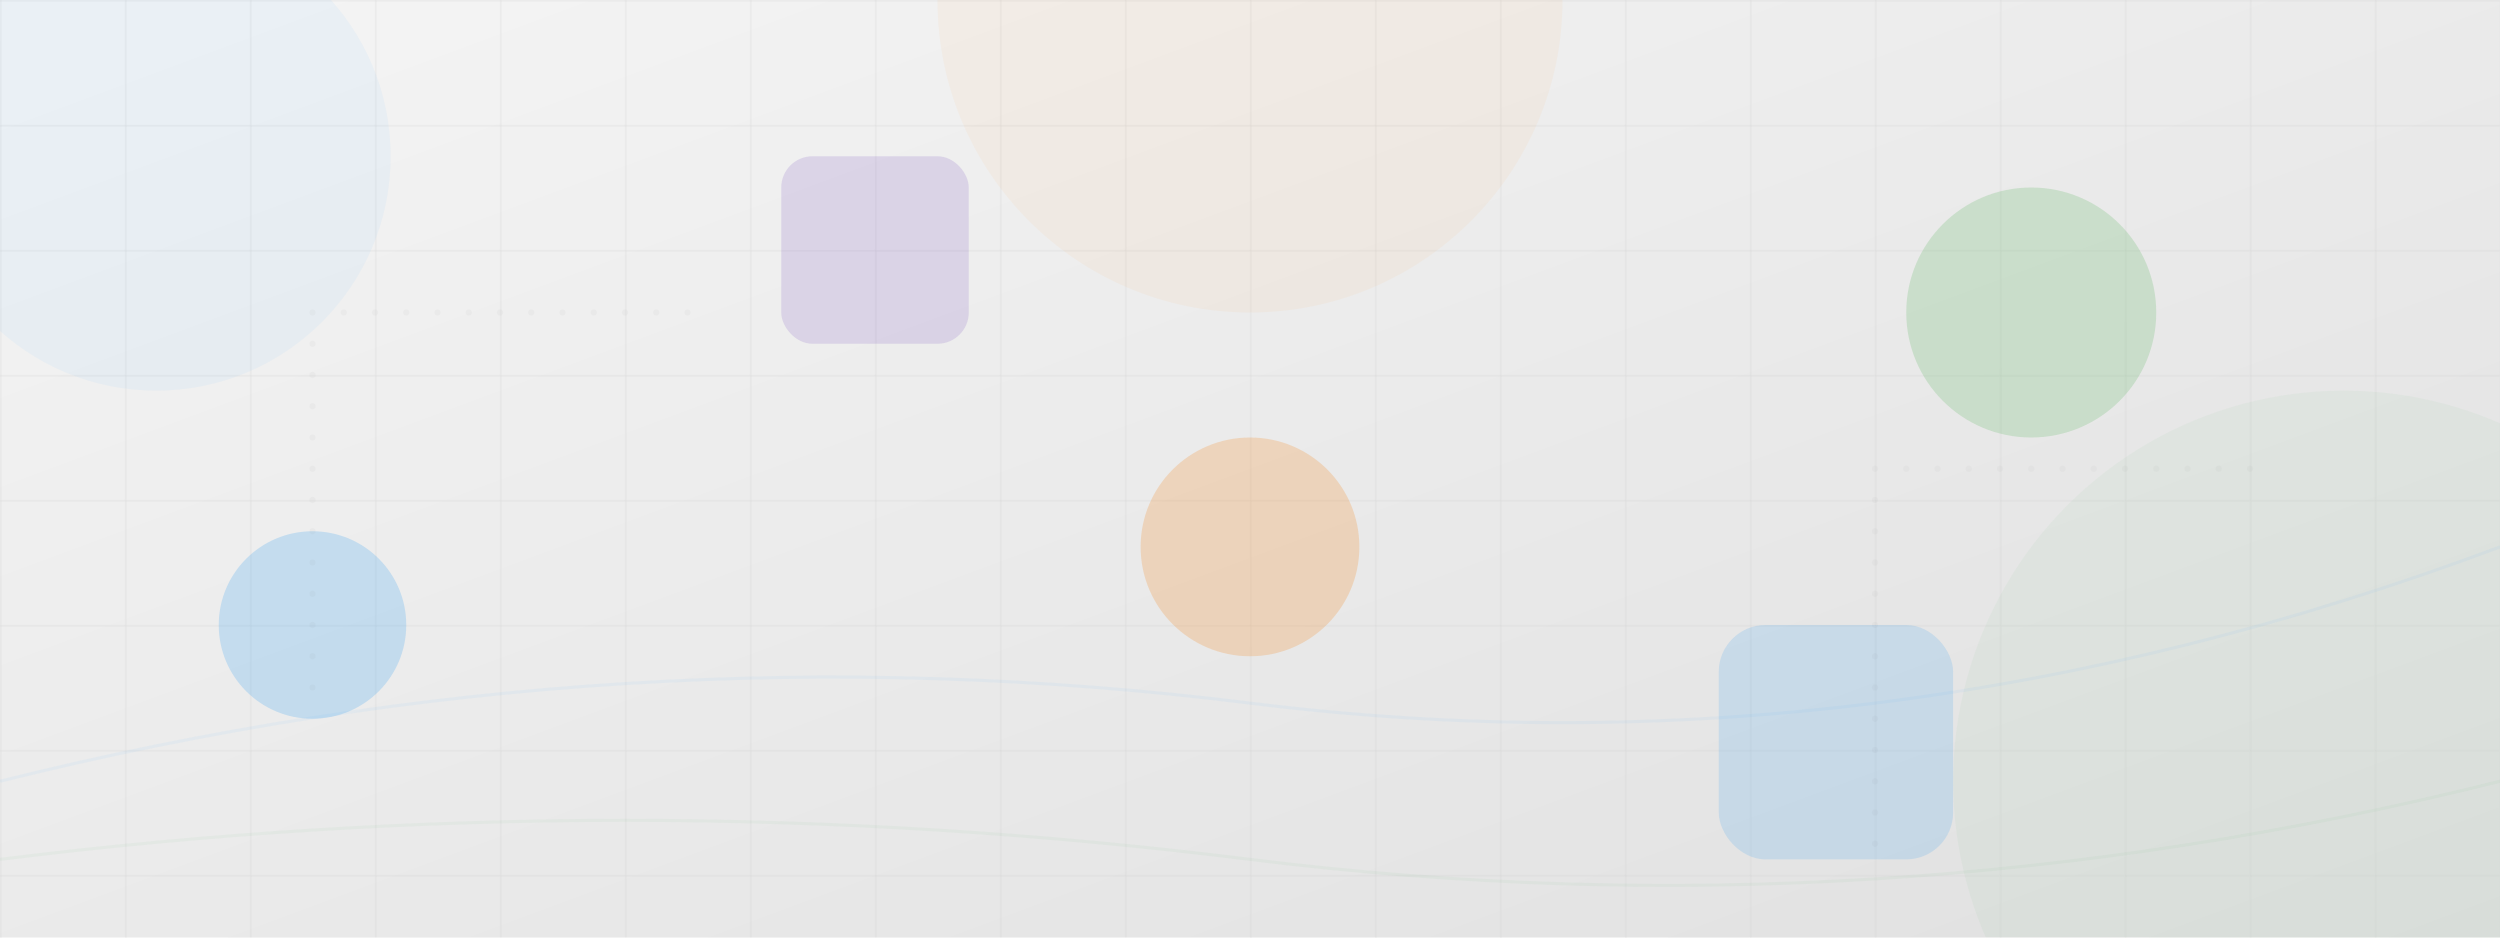 <?xml version="1.0" encoding="UTF-8"?>
<svg width="1600" height="600" viewBox="0 0 1600 600" xmlns="http://www.w3.org/2000/svg">
  <defs>
    <linearGradient id="bannerGradient" x1="0%" y1="0%" x2="100%" y2="100%">
      <stop offset="0%" stop-color="#f5f5f5"/>
      <stop offset="100%" stop-color="#e0e0e0"/>
    </linearGradient>
    
    <pattern id="grid" width="80" height="80" patternUnits="userSpaceOnUse">
      <path d="M 80 0 L 0 0 0 80" fill="none" stroke="#d0d0d0" stroke-width="0.5"/>
    </pattern>
    
    <filter id="blur" x="-50%" y="-50%" width="200%" height="200%">
      <feGaussianBlur in="SourceGraphic" stdDeviation="20" />
    </filter>
  </defs>
  
  <!-- Background gradient -->
  <rect width="1600" height="600" fill="url(#bannerGradient)"/>
  
  <!-- Grid pattern -->
  <rect width="1600" height="600" fill="url(#grid)"/>
  
  <!-- Abstract shapes -->
  <circle cx="100" cy="100" r="150" fill="#2196f3" opacity="0.05" />
  <circle cx="1500" cy="500" r="250" fill="#4caf50" opacity="0.05" />
  <circle cx="800" cy="0" r="200" fill="#f57c00" opacity="0.05" />
  
  <!-- Abstract blurred shapes -->
  <g filter="url(#blur)">
    <circle cx="200" cy="400" r="60" fill="#2196f3" opacity="0.2" />
    <circle cx="1300" cy="200" r="80" fill="#4caf50" opacity="0.2" />
    <circle cx="800" cy="350" r="70" fill="#f57c00" opacity="0.2" />
    <rect x="500" y="100" width="120" height="120" rx="20" fill="#673ab7" opacity="0.15" />
    <rect x="1100" y="400" width="150" height="150" rx="30" fill="#2196f3" opacity="0.15" />
  </g>
  
  <!-- Dotted pattern -->
  <g fill="#333333" opacity="0.03">
    <circle cx="200" cy="200" r="2" />
    <circle cx="220" cy="200" r="2" />
    <circle cx="240" cy="200" r="2" />
    <circle cx="260" cy="200" r="2" />
    <circle cx="280" cy="200" r="2" />
    <circle cx="300" cy="200" r="2" />
    <circle cx="320" cy="200" r="2" />
    <circle cx="340" cy="200" r="2" />
    <circle cx="360" cy="200" r="2" />
    <circle cx="380" cy="200" r="2" />
    <circle cx="400" cy="200" r="2" />
    <circle cx="420" cy="200" r="2" />
    <circle cx="440" cy="200" r="2" />
    <circle cx="200" cy="220" r="2" />
    <circle cx="200" cy="240" r="2" />
    <circle cx="200" cy="260" r="2" />
    <circle cx="200" cy="280" r="2" />
    <circle cx="200" cy="300" r="2" />
    <circle cx="200" cy="320" r="2" />
    <circle cx="200" cy="340" r="2" />
    <circle cx="200" cy="360" r="2" />
    <circle cx="200" cy="380" r="2" />
    <circle cx="200" cy="400" r="2" />
    <circle cx="200" cy="420" r="2" />
    <circle cx="200" cy="440" r="2" />
  </g>
  
  <g fill="#333333" opacity="0.03">
    <circle cx="1200" cy="300" r="2" />
    <circle cx="1220" cy="300" r="2" />
    <circle cx="1240" cy="300" r="2" />
    <circle cx="1260" cy="300" r="2" />
    <circle cx="1280" cy="300" r="2" />
    <circle cx="1300" cy="300" r="2" />
    <circle cx="1320" cy="300" r="2" />
    <circle cx="1340" cy="300" r="2" />
    <circle cx="1360" cy="300" r="2" />
    <circle cx="1380" cy="300" r="2" />
    <circle cx="1400" cy="300" r="2" />
    <circle cx="1420" cy="300" r="2" />
    <circle cx="1440" cy="300" r="2" />
    <circle cx="1200" cy="320" r="2" />
    <circle cx="1200" cy="340" r="2" />
    <circle cx="1200" cy="360" r="2" />
    <circle cx="1200" cy="380" r="2" />
    <circle cx="1200" cy="400" r="2" />
    <circle cx="1200" cy="420" r="2" />
    <circle cx="1200" cy="440" r="2" />
    <circle cx="1200" cy="460" r="2" />
    <circle cx="1200" cy="480" r="2" />
    <circle cx="1200" cy="500" r="2" />
    <circle cx="1200" cy="520" r="2" />
    <circle cx="1200" cy="540" r="2" />
  </g>
  
  <!-- Abstract lines -->
  <path d="M0,500 Q400,400 800,450 T1600,350" stroke="#2196f3" stroke-width="2" opacity="0.05" fill="none"/>
  <path d="M0,550 Q400,500 800,550 T1600,500" stroke="#4caf50" stroke-width="2" opacity="0.05" fill="none"/>
</svg>
